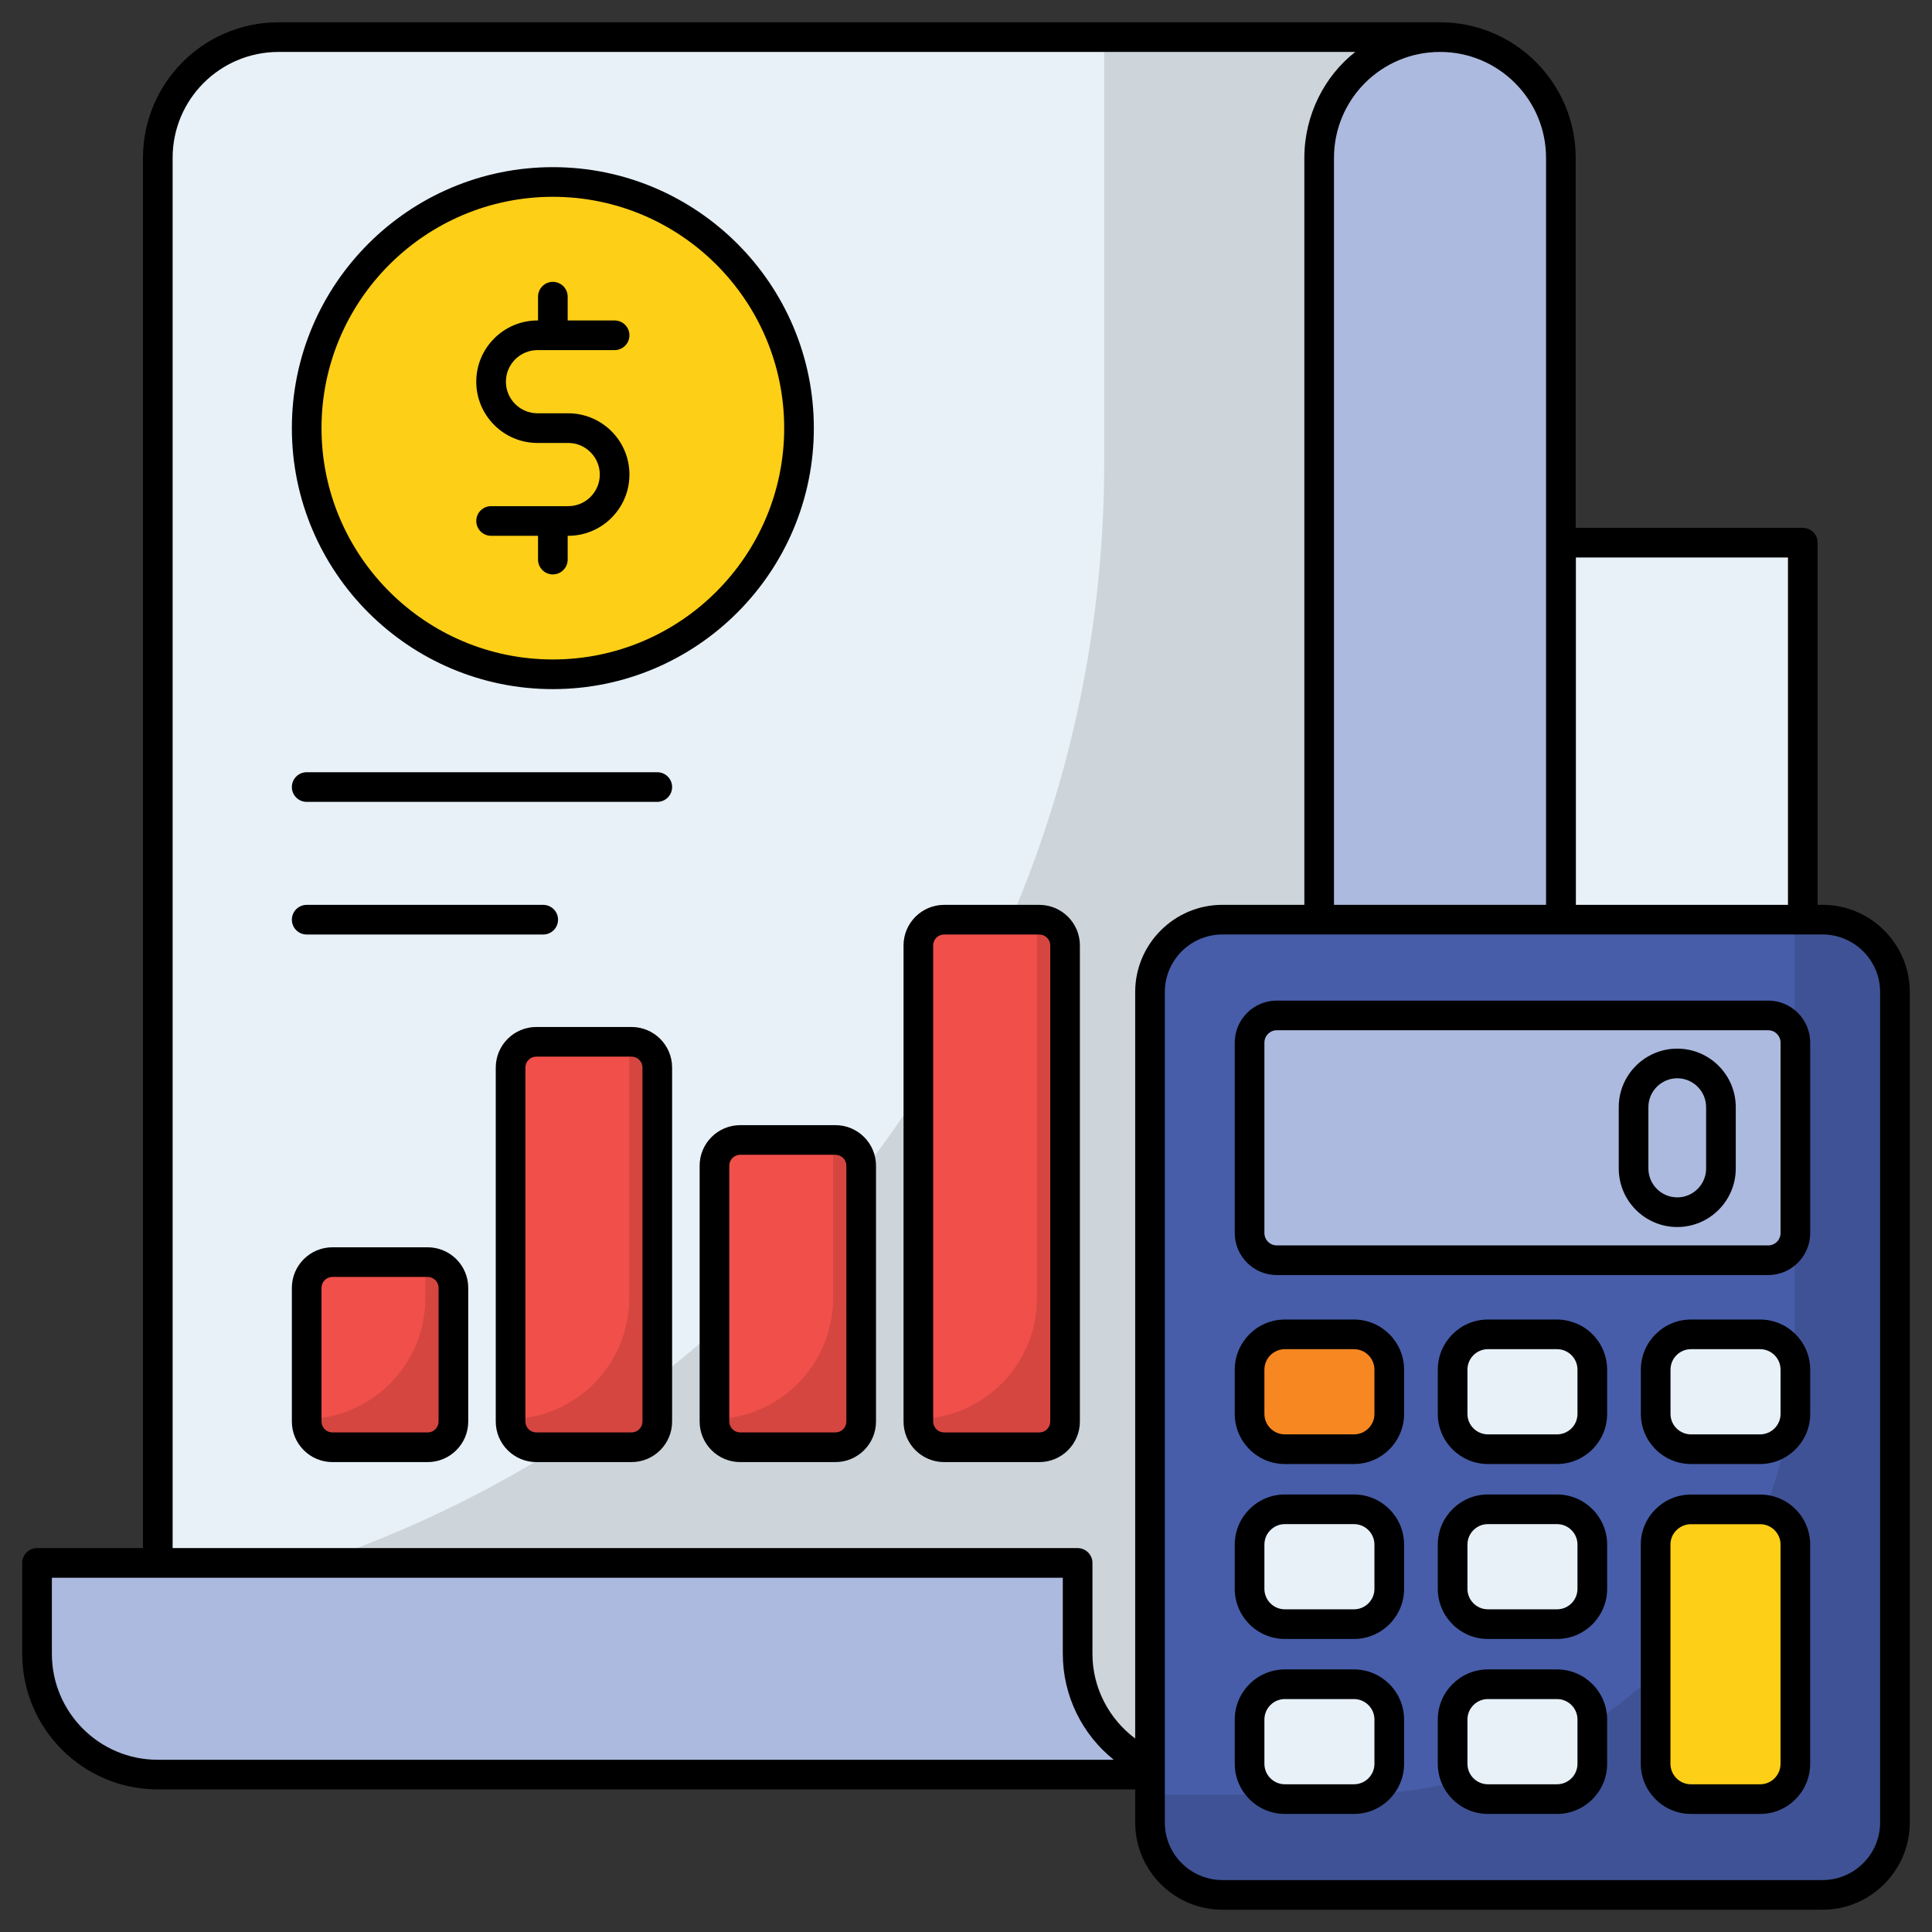 <svg enable-background="new 0 0 512 512" height="512" viewBox="0 0 512 512" width="512" xmlns="http://www.w3.org/2000/svg"><rect x="0" y="0" width="512" height="512" fill="#333333" stroke="none"/><g id="_x39_3_Budget_Accounting"><g><path d="m381.662 9.818c-8.852 0-16.865 3.56-22.679 9.376-5.814 5.813-9.376 13.775-9.376 22.626v396.445c0 4.399-.89 8.642-2.514 12.465-.786 1.887-1.781 3.719-2.933 5.396-.576.89-1.152 1.675-1.833 2.46-.628.839-1.309 1.573-2.042 2.304h-.052c-5.814 5.816-13.828 9.376-22.68 9.376h-275.716v-428.446c0-8.851 3.562-16.813 9.376-22.626 5.814-5.816 13.827-9.376 22.679-9.376z" fill="#e8f1f8"/><path d="m381.662 9.818c-8.852 0-16.865 3.563-22.679 9.376s-9.376 13.775-9.376 22.626v396.445c0 4.401-.89 8.644-2.514 12.468-.786 1.885-1.781 3.719-2.933 5.394-.576.89-1.152 1.675-1.833 2.463-.629.836-1.309 1.57-2.043 2.304h-.052c-5.814 5.813-13.828 9.376-22.68 9.376h-275.715v-45.15c142.729-26.713 250.783-152 250.783-302.48v-112.822z" opacity=".12"/><path d="m445.719 373.683h-96.113v-331.863c0-8.851 3.562-16.813 9.376-22.626 5.814-5.816 13.827-9.376 22.679-9.376 17.651 0 32.003 14.35 32.003 32.002v299.807c0 17.706 14.352 32.056 32.055 32.056z" fill="#acbadf"/><path d="m413.676 143.833v197.804c0 17.693 14.342 32.035 32.035 32.035 17.692 0 32.035-14.342 32.035-32.035v-197.804z" fill="#e8f1f8"/><path d="m211.749 113.451c0 36.046-29.2 65.246-65.227 65.246s-65.245-29.2-65.245-65.246c0-36.027 29.218-65.227 65.245-65.227s65.227 29.2 65.227 65.227z" fill="#fdcf17"/><path d="m130.144 138.067h20.434c6.795 0 12.303-5.508 12.303-12.303 0-6.795-5.508-12.303-12.303-12.303h-8.13c-6.795 0-12.303-5.508-12.303-12.303 0-6.795 5.508-12.303 12.303-12.303h20.434" style="fill:none;stroke:#f78721;stroke-width:1.5;stroke-linecap:round;stroke-linejoin:round;stroke-miterlimit:10"/><path d="m146.51 148.294v-10.227" style="fill:none;stroke:#f78721;stroke-width:1.5;stroke-linecap:round;stroke-linejoin:round;stroke-miterlimit:10"/><path d="m146.51 88.854v-10.227" style="fill:none;stroke:#f78721;stroke-width:1.5;stroke-linecap:round;stroke-linejoin:round;stroke-miterlimit:10"/><path d="m120.158 341.292v35.429c0 3.767-3.054 6.82-6.82 6.82h-25.24c-3.767 0-6.82-3.054-6.82-6.82v-35.429c0-3.767 3.054-6.82 6.82-6.82h25.24c3.766-.001 6.82 3.053 6.82 6.82z" fill="#f14f4a"/><path d="m120.153 341.281v35.44c0 3.774-3.046 6.82-6.82 6.82h-25.236c-3.774 0-6.82-3.046-6.82-6.82v-.636c17.415-.319 31.442-14.55 31.442-32.056v-9.568h.614c3.773-.001 6.82 3.068 6.82 6.82z" opacity=".12"/><path d="m174.189 282.912v93.808c0 3.767-3.054 6.82-6.82 6.82h-25.24c-3.767 0-6.82-3.054-6.82-6.82v-93.808c0-3.767 3.054-6.82 6.82-6.82h25.24c3.767 0 6.82 3.053 6.82 6.82z" fill="#f14f4a"/><path d="m174.184 282.901v93.82c0 3.774-3.046 6.82-6.82 6.82h-25.235c-3.774 0-6.82-3.046-6.82-6.82v-.636c17.415-.319 31.442-14.55 31.442-32.056v-67.949h.614c3.773 0 6.819 3.069 6.819 6.821z" opacity=".12"/><path d="m228.221 308.926v67.794c0 3.767-3.054 6.82-6.82 6.82h-25.24c-3.767 0-6.82-3.054-6.82-6.82v-67.794c0-3.767 3.054-6.82 6.82-6.82h25.24c3.766 0 6.82 3.053 6.82 6.82z" fill="#f14f4a"/><path d="m228.216 308.915v67.806c0 3.774-3.046 6.82-6.82 6.82h-25.236c-3.774 0-6.82-3.046-6.82-6.82v-.636c17.415-.319 31.442-14.55 31.442-32.056v-41.934h.614c3.774-.001 6.82 3.068 6.82 6.82z" opacity=".12"/><path d="m282.252 250.546v126.174c0 3.767-3.054 6.82-6.82 6.82h-25.24c-3.767 0-6.82-3.054-6.82-6.82v-126.174c0-3.767 3.054-6.82 6.82-6.82h25.24c3.767 0 6.82 3.053 6.82 6.82z" fill="#f14f4a"/><path d="m282.248 250.535v126.185c0 3.774-3.047 6.82-6.82 6.82h-25.235c-3.774 0-6.82-3.046-6.82-6.82v-.636c17.415-.319 31.442-14.55 31.442-32.056v-100.314h.614c3.772 0 6.819 3.069 6.819 6.821z" opacity=".12"/><path d="m317.552 470.266h-275.768c-17.651 0-31.95-14.35-31.95-32.002v-24.094h275.767v24.094c.001 17.652 14.299 32.002 31.951 32.002z" fill="#acbadf"/><path d="m502.179 262.905v220.071c0 10.599-8.592 19.19-19.19 19.19h-159.034c-10.599 0-19.19-8.592-19.19-19.19v-220.071c0-10.599 8.592-19.19 19.19-19.19h159.034c10.599-.001 19.19 8.591 19.19 19.19z" fill="#475da9"/><path d="m502.182 262.908v220.065c0 10.602-8.588 19.19-19.19 19.19h-159.04c-10.603 0-19.19-8.588-19.19-19.19v-7.412h53.181c64.983 0 117.636-52.653 117.636-117.613v-114.23h7.412c10.604-.001 19.191 8.587 19.191 19.19z" opacity=".12"/><path d="m475.794 326.781v-50.489c0-3.974-3.222-7.196-7.196-7.196h-130.247c-3.974 0-7.196 3.222-7.196 7.196v50.489c0 3.974 3.222 7.196 7.196 7.196h130.247c3.974 0 7.196-3.222 7.196-7.196z" fill="#acbadf"/><path d="m368.168 362.97v11.729c0 5.166-4.188 9.354-9.354 9.354h-18.311c-5.166 0-9.354-4.188-9.354-9.354v-11.729c0-5.166 4.188-9.354 9.354-9.354h18.311c5.167.001 9.354 4.188 9.354 9.354z" fill="#f78721"/><g fill="#e8f1f8"><path d="m421.981 362.97v11.729c0 5.166-4.188 9.354-9.354 9.354h-18.311c-5.166 0-9.354-4.188-9.354-9.354v-11.729c0-5.166 4.188-9.354 9.354-9.354h18.311c5.166.001 9.354 4.188 9.354 9.354z"/><path d="m475.794 362.97v11.729c0 5.166-4.188 9.354-9.354 9.354h-18.311c-5.166 0-9.354-4.188-9.354-9.354v-11.729c0-5.166 4.188-9.354 9.354-9.354h18.311c5.166.001 9.354 4.188 9.354 9.354z"/><path d="m368.168 409.333v11.729c0 5.166-4.188 9.354-9.354 9.354h-18.311c-5.166 0-9.354-4.188-9.354-9.354v-11.729c0-5.166 4.188-9.354 9.354-9.354h18.311c5.167.001 9.354 4.188 9.354 9.354z"/><path d="m421.981 409.333v11.729c0 5.166-4.188 9.354-9.354 9.354h-18.311c-5.166 0-9.354-4.188-9.354-9.354v-11.729c0-5.166 4.188-9.354 9.354-9.354h18.311c5.166.001 9.354 4.188 9.354 9.354z"/><path d="m368.168 455.696v11.729c0 5.166-4.188 9.354-9.354 9.354h-18.311c-5.166 0-9.354-4.188-9.354-9.354v-11.729c0-5.166 4.188-9.354 9.354-9.354h18.311c5.167.001 9.354 4.188 9.354 9.354z"/><path d="m421.981 455.696v11.729c0 5.166-4.188 9.354-9.354 9.354h-18.311c-5.166 0-9.354-4.188-9.354-9.354v-11.729c0-5.166 4.188-9.354 9.354-9.354h18.311c5.166.001 9.354 4.188 9.354 9.354z"/></g><path d="m475.786 409.322v58.087c0 5.185-4.19 9.376-9.323 9.376h-18.332c-5.185 0-9.375-4.19-9.375-9.376v-58.087c0-5.133 4.19-9.322 9.375-9.322h18.332c5.133 0 9.323 4.19 9.323 9.322z" fill="#fdcf17"/><g><path d="m146.521 182.623c38.132 0 69.155-31.028 69.155-69.17 0-38.132-31.022-69.155-69.155-69.155-38.142 0-69.175 31.022-69.175 69.155 0 38.142 31.033 69.17 69.175 69.17zm0-130.468c33.8 0 61.298 27.498 61.298 61.298 0 33.81-27.498 61.313-61.298 61.313-33.81 0-61.318-27.503-61.318-61.313 0-33.8 27.508-61.298 61.318-61.298z"/><path d="m150.578 134.138h-20.434c-2.169 0-3.928 1.76-3.928 3.928 0 2.169 1.76 3.928 3.928 3.928h12.44v6.302c0 2.169 1.76 3.928 3.928 3.928 2.169 0 3.928-1.76 3.928-3.928v-6.302h.138c8.951 0 16.23-7.279 16.23-16.23s-7.279-16.235-16.23-16.235h-8.128c-4.619 0-8.378-3.754-8.378-8.373s3.76-8.373 8.378-8.373h20.429c2.169 0 3.928-1.76 3.928-3.928s-1.76-3.928-3.928-3.928h-12.44v-6.302c0-2.169-1.76-3.928-3.928-3.928-2.169 0-3.928 1.76-3.928 3.928v6.302h-.133c-8.951 0-16.235 7.279-16.235 16.23s7.284 16.23 16.235 16.23h8.128c4.619 0 8.373 3.76 8.373 8.378 0 4.619-3.755 8.373-8.373 8.373z"/><path d="m113.335 330.543h-25.237c-5.928 0-10.752 4.823-10.752 10.747v35.432c0 5.923 4.823 10.747 10.752 10.747h25.237c5.928 0 10.752-4.823 10.752-10.747v-35.432c0-5.923-4.823-10.747-10.752-10.747zm2.895 46.178c0 1.596-1.299 2.89-2.895 2.89h-25.237c-1.596 0-2.895-1.294-2.895-2.89v-35.431c0-1.596 1.299-2.89 2.895-2.89h25.237c1.596 0 2.895 1.294 2.895 2.89z"/><path d="m167.37 272.161h-25.242c-5.923 0-10.747 4.823-10.747 10.752v93.809c0 5.923 4.823 10.747 10.747 10.747h25.242c5.923 0 10.747-4.823 10.747-10.747v-93.809c0-5.929-4.824-10.752-10.747-10.752zm2.89 104.56c0 1.596-1.294 2.89-2.89 2.89h-25.242c-1.596 0-2.89-1.294-2.89-2.89v-93.809c0-1.596 1.294-2.895 2.89-2.895h25.242c1.596 0 2.89 1.299 2.89 2.895z"/><path d="m221.4 298.176h-25.237c-5.928 0-10.752 4.823-10.752 10.752v67.794c0 5.923 4.823 10.747 10.752 10.747h25.237c5.928 0 10.752-4.823 10.752-10.747v-67.794c-.001-5.929-4.824-10.752-10.752-10.752zm2.895 78.545c0 1.596-1.299 2.89-2.895 2.89h-25.237c-1.596 0-2.895-1.294-2.895-2.89v-67.794c0-1.596 1.299-2.895 2.895-2.895h25.237c1.596 0 2.895 1.299 2.895 2.895z"/><path d="m275.434 239.798h-25.242c-5.923 0-10.747 4.823-10.747 10.747v126.177c0 5.923 4.823 10.747 10.747 10.747h25.242c5.923 0 10.747-4.823 10.747-10.747v-126.177c0-5.923-4.823-10.747-10.747-10.747zm2.89 136.923c0 1.596-1.294 2.89-2.89 2.89h-25.242c-1.596 0-2.89-1.294-2.89-2.89v-126.176c0-1.596 1.294-2.89 2.89-2.89h25.242c1.596 0 2.89 1.294 2.89 2.89z"/><path d="m174.188 204.648h-92.913c-2.169 0-3.928 1.76-3.928 3.928 0 2.169 1.76 3.928 3.928 3.928h92.914c2.169 0 3.928-1.76 3.928-3.928s-1.76-3.928-3.929-3.928z"/><path d="m143.959 247.655c2.169 0 3.928-1.76 3.928-3.928 0-2.169-1.76-3.928-3.928-3.928h-62.684c-2.169 0-3.928 1.76-3.928 3.928 0 2.169 1.76 3.928 3.928 3.928z"/><path d="m482.99 239.788h-1.304v-95.973c0-2.169-1.76-3.928-3.928-3.928h-60.183v-98.049c0-19.815-16.117-35.933-35.928-35.933h-307.774c-20.079 0-35.984 16.25-35.984 35.933v368.422h-28.071c-2.169 0-3.928 1.76-3.928 3.928v24.092c0 19.815 16.092 35.933 35.928 35.933h259.018v8.762c0 12.747 10.373 23.12 23.12 23.12h159.034c12.747 0 23.12-10.373 23.12-23.12v-220.072c0-12.747-10.373-23.115-23.12-23.115zm-65.364-92.044h56.203v92.044h-56.203zm-35.979-133.982c15.478 0 28.071 12.593 28.071 28.076v197.95h-56.198v-197.95c0-15.445 12.474-28.076 28.127-28.076zm-339.829 452.594h-.051c-15.452 0-28.02-12.593-28.02-28.076v-20.163h267.908v20.163c0 11.074 5.1 21.35 13.504 28.076zm259.017-203.453v197.822c-6.997-5.238-11.325-13.478-11.325-22.445v-24.092c0-2.169-1.76-3.928-3.928-3.928h-239.836v-368.422c0-15.477 12.517-28.076 28.127-28.076h285.294c-8.054 6.286-13.504 16.609-13.504 28.076v197.95h-21.708c-12.746 0-23.12 10.368-23.12 23.115zm197.418 220.072c0 8.414-6.849 15.263-15.263 15.263h-159.035c-8.414 0-15.263-6.849-15.263-15.263v-220.072c0-8.414 6.849-15.258 15.263-15.258h159.035c8.414 0 15.263 6.844 15.263 15.258z"/><path d="m468.597 265.169h-130.248c-6.133 0-11.125 4.992-11.125 11.125v50.485c0 6.133 4.992 11.125 11.125 11.125h130.248c6.133 0 11.125-4.992 11.125-11.125v-50.485c0-6.133-4.992-11.125-11.125-11.125zm3.268 61.61c0 1.8-1.468 3.268-3.268 3.268h-130.248c-1.8 0-3.268-1.468-3.268-3.268v-50.485c0-1.8 1.468-3.268 3.268-3.268h130.248c1.8 0 3.268 1.468 3.268 3.268z"/><path d="m358.814 349.689h-18.312c-7.32 0-13.279 5.959-13.279 13.284v11.729c0 7.32 5.959 13.279 13.279 13.279h18.312c7.325 0 13.284-5.959 13.284-13.279v-11.729c-.001-7.325-5.96-13.284-13.284-13.284zm5.427 25.012c0 2.987-2.435 5.422-5.427 5.422h-18.312c-2.987 0-5.422-2.435-5.422-5.422v-11.729c0-2.992 2.435-5.427 5.422-5.427h18.312c2.992 0 5.427 2.435 5.427 5.427z"/><path d="m417.753 350.722c-.023-.01-.046-.013-.069-.02-.009-.005-.019-.005-.027-.01-.035-.01-.066-.018-.1-.031-1.527-.614-3.184-.972-4.928-.972h-18.312c-7.325 0-13.284 5.959-13.284 13.284v11.729c0 7.32 5.959 13.279 13.284 13.279h18.312c7.32 0 13.279-5.959 13.279-13.279v-11.729c-.001-5.51-3.372-10.241-8.155-12.251zm.297 12.322c0 .01-.005.015-.005.026v.051c0 .01.005.015.005.026v11.555c0 2.987-2.435 5.422-5.422 5.422h-18.312c-2.992 0-5.427-2.435-5.427-5.422v-11.729c0-2.992 2.435-5.427 5.427-5.427h18.312c2.987 0 5.422 2.435 5.422 5.427z"/><path d="m466.438 349.689h-18.307c-7.325 0-13.284 5.959-13.284 13.284v11.729c0 7.32 5.959 13.279 13.284 13.279h18.307c7.325 0 13.284-5.959 13.284-13.279v-11.729c0-7.325-5.959-13.284-13.284-13.284zm5.427 25.012c0 2.987-2.435 5.422-5.427 5.422h-18.307c-2.992 0-5.427-2.435-5.427-5.422v-11.729c0-2.992 2.435-5.427 5.427-5.427h18.307c2.992 0 5.427 2.435 5.427 5.427z"/><path d="m358.814 396.051h-18.312c-7.32 0-13.279 5.959-13.279 13.284v11.729c0 7.32 5.959 13.279 13.279 13.279h18.312c7.325 0 13.284-5.959 13.284-13.279v-11.729c-.001-7.325-5.96-13.284-13.284-13.284zm5.427 25.012c0 2.987-2.435 5.422-5.427 5.422h-18.312c-2.987 0-5.422-2.435-5.422-5.422v-11.729c0-2.992 2.435-5.427 5.422-5.427h18.312c2.992 0 5.427 2.435 5.427 5.427z"/><path d="m412.629 396.051h-18.312c-7.325 0-13.284 5.959-13.284 13.284v11.729c0 7.32 5.959 13.279 13.284 13.279h18.312c7.32 0 13.279-5.959 13.279-13.279v-11.729c-.001-7.325-5.96-13.284-13.279-13.284zm5.421 25.012c0 2.987-2.435 5.422-5.422 5.422h-18.312c-2.992 0-5.427-2.435-5.427-5.422v-11.729c0-2.992 2.435-5.427 5.427-5.427h18.312c2.987 0 5.422 2.435 5.422 5.427z"/><path d="m358.814 442.413h-18.312c-7.32 0-13.279 5.959-13.279 13.284v11.729c0 7.325 5.959 13.284 13.279 13.284h18.312c7.325 0 13.284-5.959 13.284-13.284v-11.729c-.001-7.325-5.96-13.284-13.284-13.284zm5.427 25.012c0 2.992-2.435 5.427-5.427 5.427h-18.312c-2.987 0-5.422-2.435-5.422-5.427v-11.729c0-2.992 2.435-5.427 5.422-5.427h18.312c2.992 0 5.427 2.435 5.427 5.427z"/><path d="m412.629 442.413h-18.312c-7.325 0-13.284 5.959-13.284 13.284v11.729c0 7.325 5.959 13.284 13.284 13.284h18.312c7.32 0 13.279-5.959 13.279-13.284v-11.729c-.001-7.325-5.96-13.284-13.279-13.284zm5.421 25.012c0 2.992-2.435 5.427-5.422 5.427h-18.312c-2.992 0-5.427-2.435-5.427-5.427v-11.729c0-2.992 2.435-5.427 5.427-5.427h18.312c2.987 0 5.422 2.435 5.422 5.427z"/><path d="m466.464 396.071h-18.332c-7.335 0-13.304 5.944-13.304 13.253v58.086c0 7.335 5.969 13.304 13.304 13.304h18.332c7.309 0 13.253-5.969 13.253-13.304v-58.086c0-7.309-5.944-13.253-13.253-13.253zm5.396 71.339c0 3.002-2.419 5.447-5.396 5.447h-18.332c-3.002 0-5.447-2.445-5.447-5.447v-58.086c0-2.977 2.445-5.396 5.447-5.396h18.332c2.977 0 5.396 2.419 5.396 5.396z"/><path d="m444.49 277.9c-8.547 0-15.504 6.956-15.504 15.504v16.266c0 8.547 6.956 15.504 15.504 15.504 8.547 0 15.504-6.956 15.504-15.504v-16.266c-.001-8.548-6.957-15.504-15.504-15.504zm7.647 31.769c0 4.215-3.432 7.647-7.647 7.647s-7.647-3.432-7.647-7.647v-16.266c0-4.215 3.432-7.647 7.647-7.647s7.647 3.432 7.647 7.647z"/></g></g></g></svg>